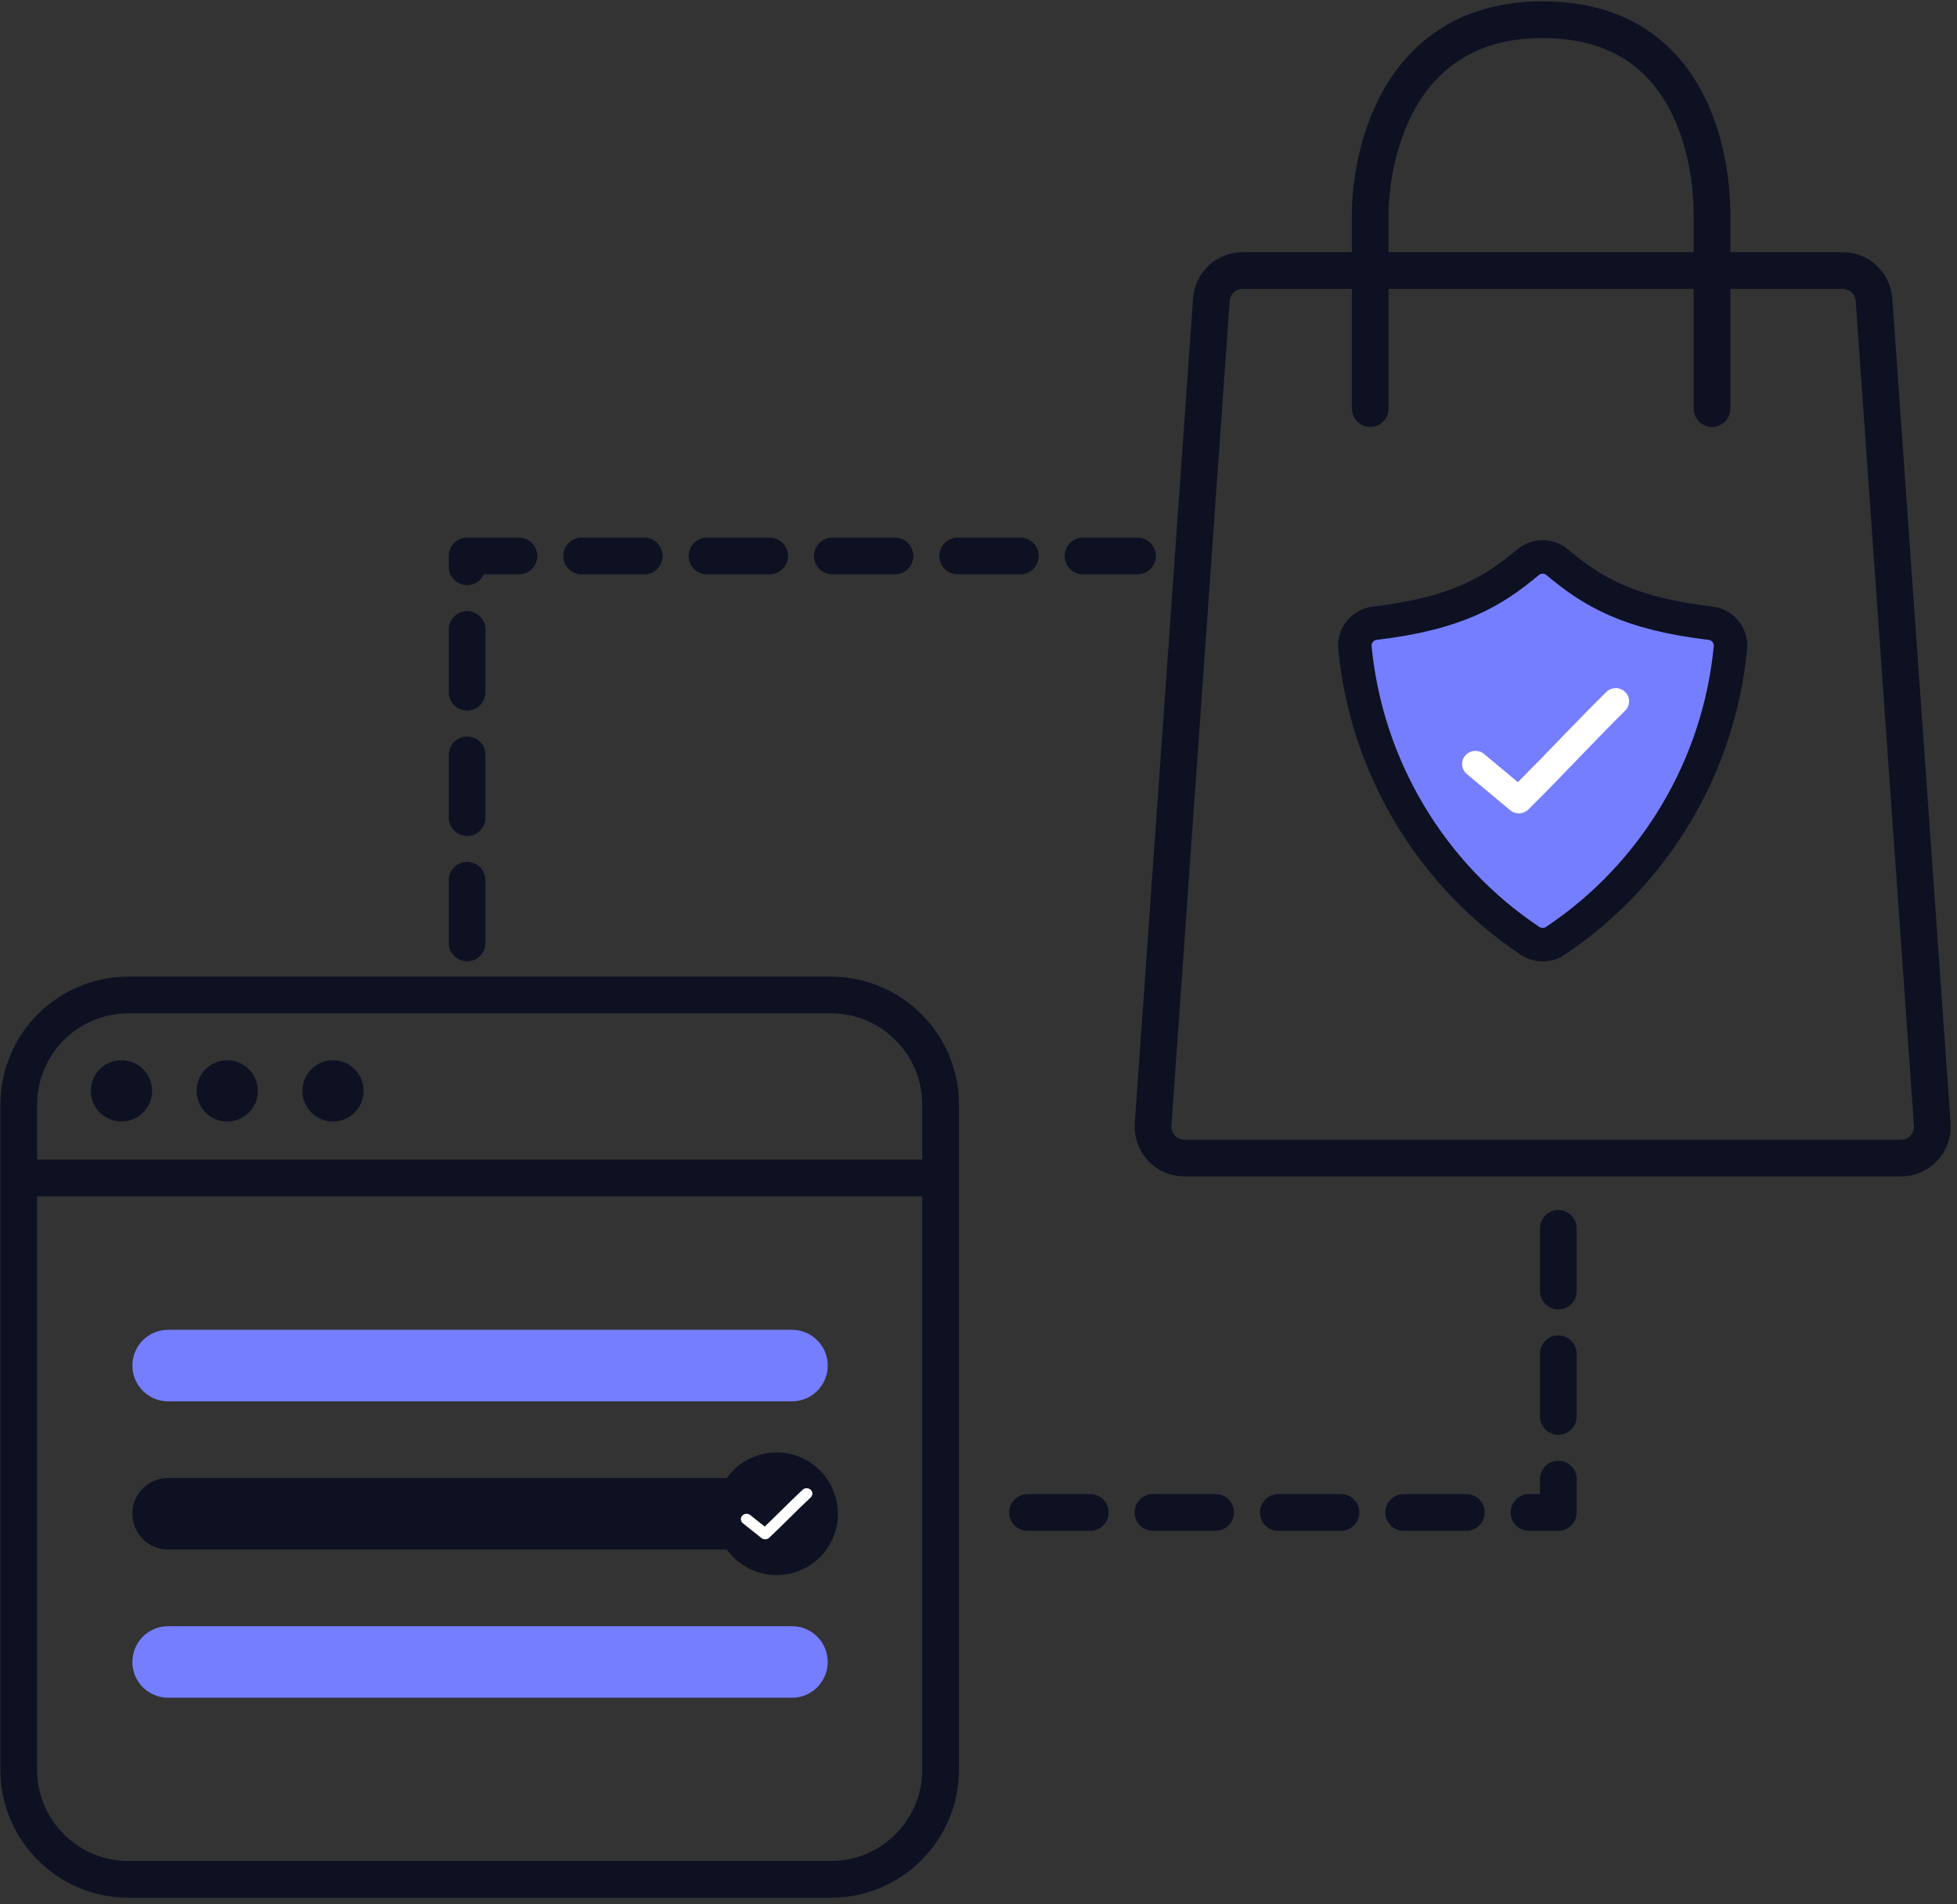 <svg width="148" height="144" viewBox="0 0 148 144" fill="none" xmlns="http://www.w3.org/2000/svg">
<rect x="0" y="0" width="148" height="144" fill="#333333" stroke="none"/>
<g clip-path="url(#clip0_184_4073)">
<path d="M62.836 75.238H9.715C5.132 75.238 1.416 78.954 1.416 83.537V133.812C1.416 138.396 5.132 142.112 9.715 142.112H62.836C67.419 142.112 71.135 138.396 71.135 133.812V83.537C71.135 78.954 67.419 75.238 62.836 75.238Z" stroke="#0E1122" stroke-width="2.776"/>
<path d="M12.717 100.554H59.892C61.386 100.554 62.598 101.764 62.598 103.259C62.598 104.753 61.388 105.965 59.892 105.965H12.717C11.224 105.965 10.012 104.755 10.012 103.259C10.012 101.766 11.222 100.554 12.717 100.554Z" fill="#757EFF"/>
<path d="M12.717 122.967H59.892C61.386 122.967 62.598 124.177 62.598 125.672C62.598 127.166 61.388 128.378 59.892 128.378H12.717C11.224 128.378 10.012 127.168 10.012 125.672C10.012 124.179 11.222 122.967 12.717 122.967Z" fill="#757EFF"/>
<path d="M12.717 111.76H59.892C61.386 111.76 62.597 112.97 62.597 114.466C62.597 115.959 61.387 117.171 59.892 117.171H12.717C11.224 117.171 10.012 115.961 10.012 114.466C10.012 112.972 11.222 111.76 12.717 111.76Z" fill="#0E1122"/>
<path d="M58.731 119.103C61.292 119.103 63.368 117.027 63.368 114.466C63.368 111.905 61.292 109.829 58.731 109.829C56.17 109.829 54.094 111.905 54.094 114.466C54.094 117.027 56.17 119.103 58.731 119.103Z" fill="#0E1122"/>
<path d="M60.987 112.534C60.874 112.536 60.768 112.582 60.691 112.659C59.632 113.656 58.829 114.483 57.834 115.434L56.741 114.566C56.56 114.42 56.286 114.441 56.132 114.611C55.977 114.781 55.999 115.038 56.181 115.183L57.585 116.301C57.757 116.439 58.014 116.429 58.172 116.278C59.333 115.185 60.162 114.309 61.306 113.233C61.478 113.078 61.482 112.82 61.318 112.659C61.233 112.576 61.112 112.531 60.989 112.536L60.987 112.534Z" fill="white"/>
<path d="M9.187 84.806C10.466 84.806 11.503 83.769 11.503 82.489C11.503 81.21 10.466 80.173 9.187 80.173C7.907 80.173 6.87 81.21 6.87 82.489C6.87 83.769 7.907 84.806 9.187 84.806Z" fill="#0E1122"/>
<path d="M17.186 84.806C18.465 84.806 19.502 83.769 19.502 82.489C19.502 81.21 18.465 80.173 17.186 80.173C15.906 80.173 14.869 81.21 14.869 82.489C14.869 83.769 15.906 84.806 17.186 84.806Z" fill="#0E1122"/>
<path d="M25.185 84.806C26.464 84.806 27.501 83.769 27.501 82.489C27.501 81.21 26.464 80.173 25.185 80.173C23.905 80.173 22.868 81.21 22.868 82.489C22.868 83.769 23.905 84.806 25.185 84.806Z" fill="#0E1122"/>
<path d="M143.763 87.57H89.568C88.192 87.57 87.106 86.403 87.203 85.031L91.611 22.663C91.698 21.421 92.731 20.458 93.977 20.458H139.356C140.601 20.458 141.633 21.421 141.722 22.663L146.13 85.031C146.227 86.403 145.139 87.57 143.765 87.57H143.763Z" stroke="#0E1122" stroke-width="2.776"/>
<path d="M103.624 30.895V16.192C103.624 12.397 105.283 1.489 116.667 1.489C128.051 1.489 129.473 12.159 129.473 16.192V30.895" stroke="#0E1122" stroke-width="2.776" stroke-linecap="round"/>
<path d="M102.468 48.979C103.329 57.95 108.202 66.136 115.705 71.139C116.288 71.53 117.045 71.53 117.628 71.139C125.131 66.136 130.009 57.95 130.865 48.979C130.951 48.058 130.281 47.236 129.362 47.127C123.171 46.396 120.421 44.742 117.768 42.519C117.126 41.978 116.197 41.978 115.555 42.519C112.909 44.742 110.152 46.396 103.962 47.127C103.052 47.236 102.378 48.058 102.468 48.979Z" fill="#757EFF" stroke="#0E1122" stroke-width="2.532"/>
<path d="M122.156 52.039C121.893 52.047 121.644 52.157 121.461 52.343C118.99 54.786 117.117 56.816 114.791 59.146L112.239 57.016C111.814 56.661 111.178 56.71 110.815 57.127C110.455 57.545 110.506 58.175 110.928 58.53L114.208 61.268C114.61 61.606 115.206 61.583 115.58 61.213C118.291 58.534 120.226 56.387 122.894 53.748C123.296 53.367 123.306 52.736 122.919 52.34C122.718 52.136 122.439 52.026 122.152 52.036L122.156 52.039Z" fill="white"/>
<path d="M35.327 71.302V42.041H86.028" stroke="#0E1122" stroke-width="2.776" stroke-linecap="round" stroke-linejoin="round" stroke-dasharray="4.74 4.74"/>
<path d="M117.851 92.886V114.367H73.453" stroke="#0E1122" stroke-width="2.776" stroke-linecap="round" stroke-linejoin="round" stroke-dasharray="4.74 4.74"/>
<path d="M1.416 89.075H71.135" stroke="#0E1122" stroke-width="2.776"/>
</g>
<defs>
<clipPath id="clip0_184_4073">
<rect width="147.55" height="143.455" fill="white" transform="translate(0 0.073)"/>
</clipPath>
</defs>
</svg>

